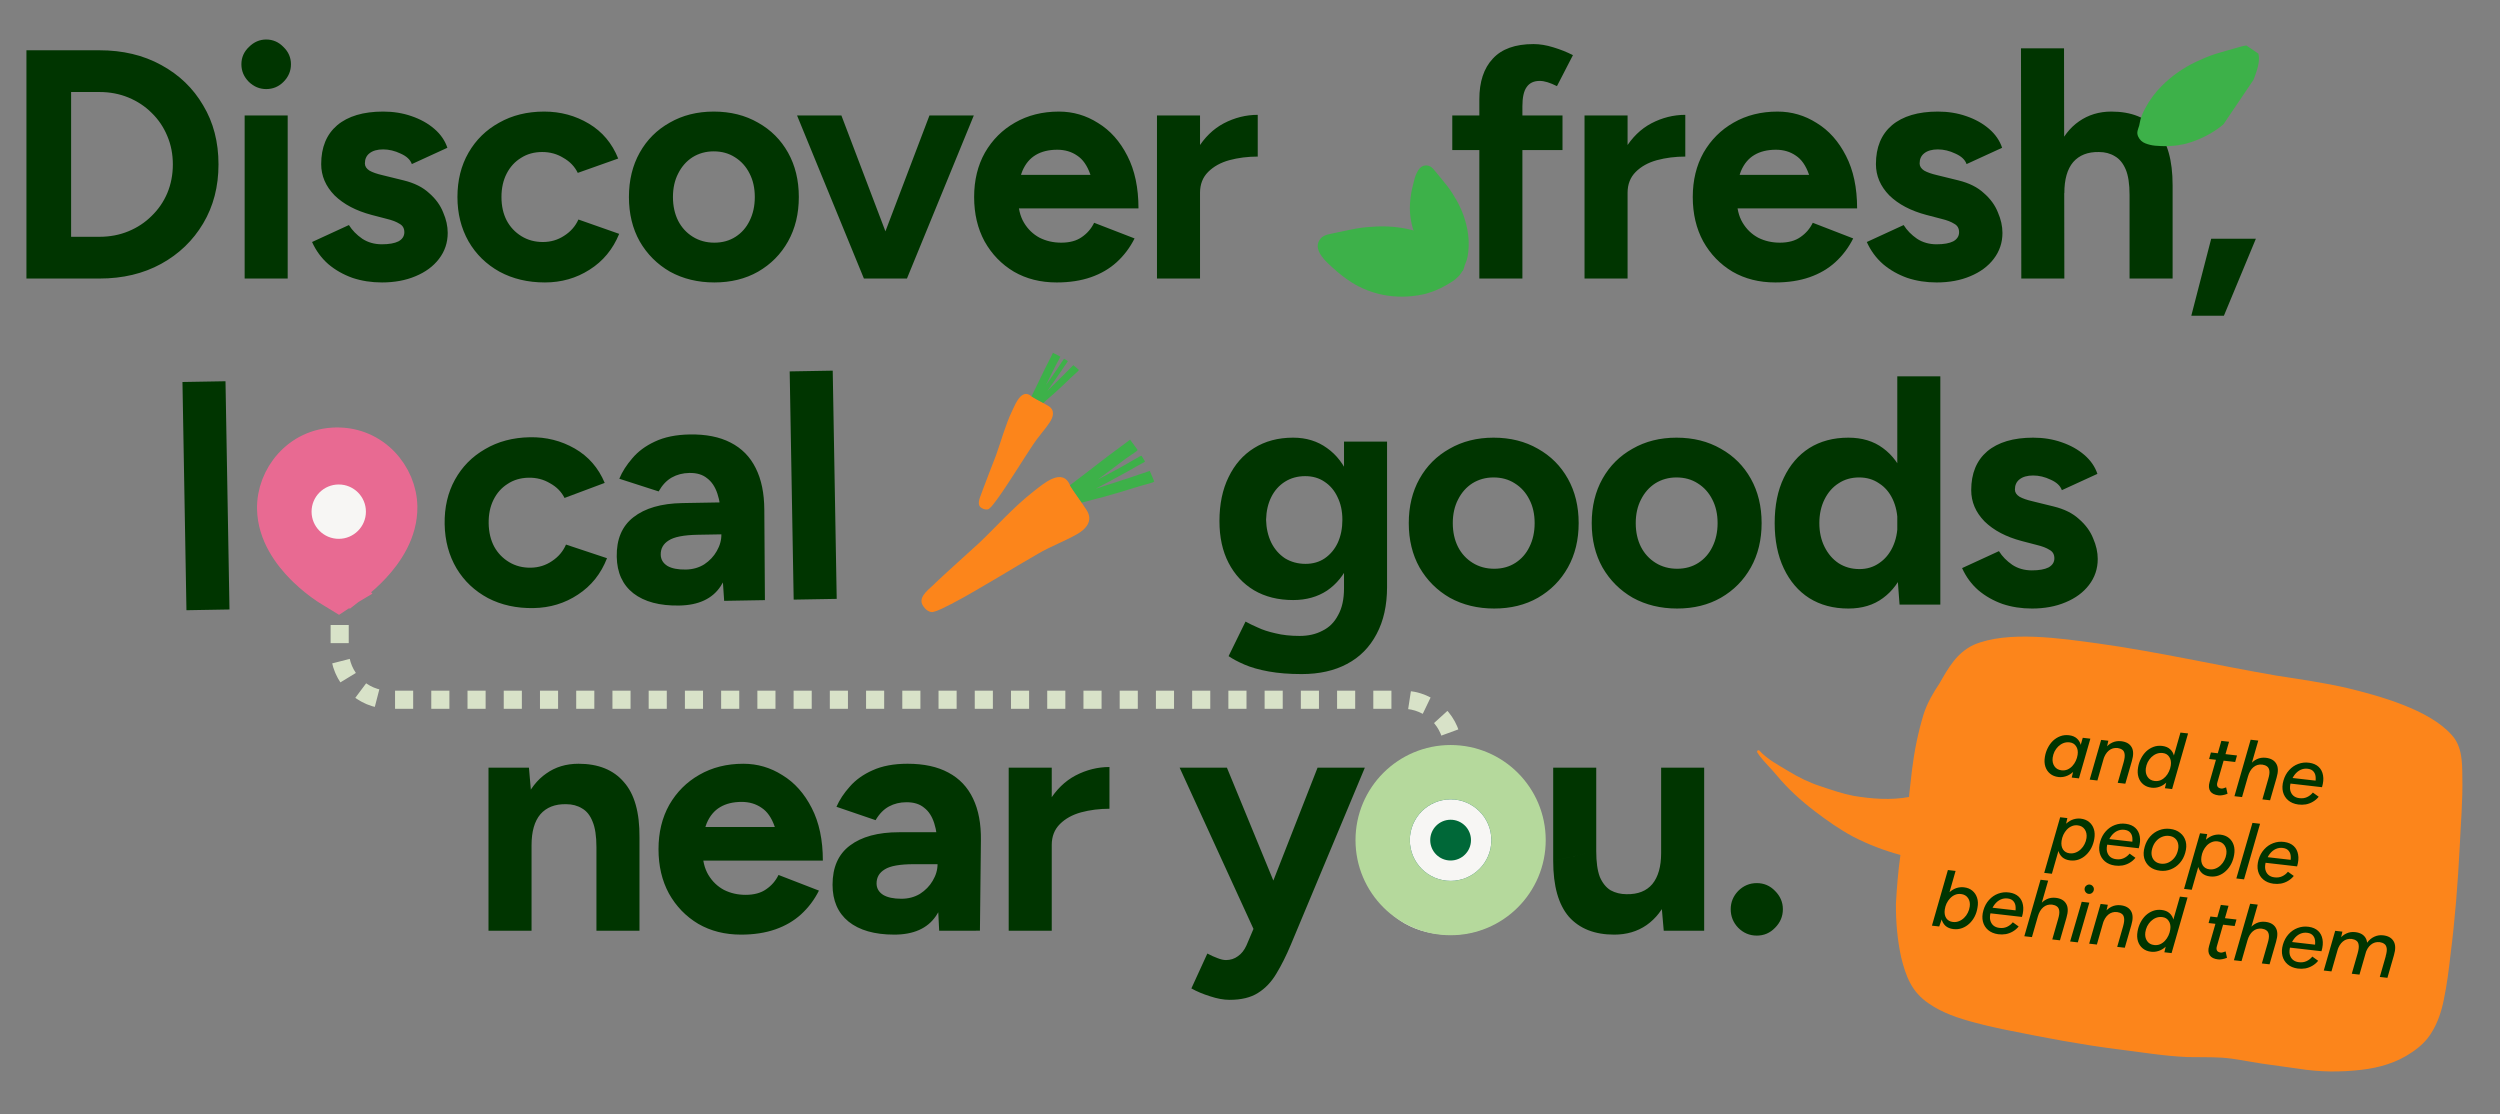 <svg fill="none" height="246" viewBox="0 0 552 246" width="552" xmlns="http://www.w3.org/2000/svg" xmlns:xlink="http://www.w3.org/1999/xlink"><rect x="0" y="0" width="552" height="246" fill="#808080" stroke="none"/><clipPath id="a"><path d="m0 0h169v94h-169z" transform="matrix(-.989 -.15 -.15 .989 550.095 152.209)"/></clipPath><clipPath id="b"><path d="m0 0h13.385v58.519h-13.385z" transform="matrix(.551 .835 -.835 .551 248.334 95)"/></clipPath><clipPath id="c"><path d="m0 0h8.613v37.657h-8.613z" transform="matrix(.866 .5 -.5 .866 231.211 77.045)"/></clipPath><clipPath id="d"><path d="m0 0h17.238v31.029h-17.238z" transform="matrix(.829 .56 -.56 .829 486.305 3.5)"/></clipPath><g clip-path="url(#a)"><path d="m388.08 165.719c-.118.087-.159.261-.084.392.138.24.302.474.463.698 1.176 1.555 2.611 2.89 3.85 4.394 2.48 2.994 5.366 5.612 8.458 7.961 2.68 2.042 5.442 3.997 8.421 5.581 3.307 1.718 6.818 3.049 10.426 4.035-.502 3.569-.798 7.17-.994 10.76-.024 3.976.306 7.985 1.168 11.876 1.033 4.176 2.307 7.586 6.016 10.108 3.04 2.132 6.629 3.315 10.194 4.255 2.632.708 5.291 1.306 7.972 1.828 7.714 1.554 15.449 3.032 23.263 4.028 5.203.635 10.495 1.543 15.726 1.768 2.547.058 5.093-.02 7.64.132 2.975.197 5.886.878 8.829 1.31 2.684.402 5.383.737 8.069 1.125 4.583.745 9.252.79 13.86.253 3.926-.447 7.869-1.574 11.143-3.845 1.702-1.118 3.237-2.515 4.309-4.258 1.442-2.264 2.282-4.839 2.799-7.459.676-3.238 1.085-6.527 1.459-9.811 1.009-7.871 1.616-15.782 2.029-23.703.224-5.222.711-10.439.586-15.669-.023-3.23-.044-6.744-2.394-9.249-4.93-5.526-15.837-8.567-22.947-10.289-5.182-1.2-10.454-1.945-15.705-2.762-13.176-2.264-26.219-5.27-39.468-7.111-8.045-1.086-19.855-2.908-27.387.322-3.772 1.802-5.557 5.046-7.539 8.506-1.445 2.159-2.767 4.422-3.54 6.918-1.198 3.952-2.021 8.025-2.524 12.128-.2 1.78-.42 3.557-.61 5.338-.021.236-.037.473-.056.699-4.016.747-8.189.423-12.2-.24-2.522-.483-4.953-1.335-7.385-2.148-2.506-.814-4.873-1.986-7.12-3.364-2.212-1.338-4.562-2.557-6.326-4.481-.109-.106-.276-.126-.399-.035z" fill="#fc851b"/><path d="m457.44 171.685.386-1.641 2.048-7.139 1.681.193-2.524 8.769zm-2.94-.119c-.727-.084-1.339-.329-1.836-.736s-.848-.931-1.053-1.57c-.203-.651-.235-1.374-.096-2.167.116-.699.329-1.351.64-1.956.312-.616.698-1.146 1.16-1.588.473-.441 1.006-.773 1.599-.995s1.229-.294 1.909-.216c.739.085 1.327.327 1.765.728.438.388.73.899.875 1.531.159.622.168 1.336.027 2.141-.135.867-.366 1.619-.692 2.258-.327.639-.725 1.161-1.194 1.567-.456.394-.953.675-1.491.843-.527.169-1.064.223-1.613.16zm.677-1.481c.477.055.918-.003 1.324-.174.407-.183.763-.438 1.066-.766.316-.338.571-.72.765-1.144.206-.436.342-.885.407-1.349.11-.748 0-1.371-.33-1.867-.316-.508-.796-.798-1.44-.872-.489-.056-.948 0-1.378.168-.418.17-.796.416-1.135.74-.327.325-.6.698-.817 1.12-.205.424-.341.873-.408 1.349-.096.737.031 1.368.382 1.891.351.524.872.825 1.564.904zm6.23 2.055 2.524-8.77 1.591.182-.366 1.625-2.05 7.157zm6.187.708 1.295-4.508 1.827-.298-1.441 4.999zm1.295-4.508c.223-.795.299-1.409.228-1.84-.058-.441-.228-.756-.508-.946-.267-.199-.608-.329-1.024-.389-.751-.086-1.407.105-1.968.572-.547.457-.958 1.146-1.233 2.069l-.709-.135c.276-.935.643-1.714 1.1-2.338.458-.624.987-1.077 1.587-1.359.613-.292 1.277-.397 1.993-.315 1.096.126 1.862.558 2.297 1.296.437.726.458 1.756.064 3.087zm9.123 5.702.387-1.641 3.046-10.648 1.681.192-3.522 12.279zm-2.939-.12c-.728-.083-1.34-.328-1.837-.735-.497-.408-.848-.931-1.052-1.57-.204-.652-.236-1.374-.097-2.167.116-.7.33-1.352.64-1.956.312-.617.699-1.146 1.16-1.589.473-.441 1.006-.772 1.599-.994s1.23-.294 1.909-.216c.739.085 1.328.327 1.765.727.439.389.731.899.876 1.532.158.622.167 1.336.027 2.141-.135.866-.366 1.619-.693 2.258-.326.639-.724 1.161-1.193 1.566-.456.395-.953.676-1.492.844-.526.169-1.064.222-1.612.159zm.676-1.48c.477.054.918-.004 1.324-.175.408-.182.763-.438 1.066-.765.317-.338.572-.72.765-1.145.207-.435.343-.884.408-1.348.11-.748 0-1.371-.33-1.868-.317-.507-.797-.798-1.441-.871-.488-.056-.948 0-1.378.168-.418.169-.796.416-1.135.74-.327.324-.599.698-.816 1.12-.206.423-.342.873-.408 1.348-.096.738.031 1.369.382 1.892.35.523.872.825 1.563.904zm14.131 3.177c-.895-.103-1.512-.409-1.852-.919-.339-.522-.389-1.198-.149-2.028l2.597-9.088 1.699.195-2.557 8.893c-.132.419-.128.752.013.998.153.247.426.393.82.438.131.015.277.001.439-.04.174-.041.387-.113.641-.217l.31 1.413c-.405.159-.767.262-1.087.31-.309.061-.6.076-.874.045zm-2.108-8.032.4-1.44 5.758.659-.4 1.44zm5.594 8.214 3.581-12.472 1.681.193-3.581 12.471zm6.17.706 1.294-4.508 1.846-.295-1.441 4.998zm1.294-4.508c.236-.794.318-1.407.246-1.837-.07-.443-.245-.759-.525-.948-.268-.2-.609-.33-1.025-.39-.751-.086-1.407.105-1.968.572-.547.457-.952 1.147-1.215 2.071l-.727-.137c.276-.935.643-1.714 1.101-2.338s.987-1.077 1.586-1.359c.614-.292 1.278-.397 1.993-.315 1.097.126 1.863.558 2.298 1.296.448.728.475 1.758.082 3.09zm6.595 5.63c-.891-.127-1.623-.434-2.195-.922-.572-.489-.955-1.106-1.147-1.853-.191-.758-.156-1.594.105-2.506.26-.9.673-1.662 1.24-2.286.567-.635 1.236-1.096 2.006-1.383.782-.296 1.601-.384 2.457-.262.868.124 1.558.426 2.071.908.512.481.834 1.104.964 1.868.142.765.066 1.638-.227 2.619l-1.663-.191c.201-.701.29-1.325.268-1.871-.009-.557-.157-1.009-.443-1.355-.273-.358-.701-.576-1.284-.655-.559-.076-1.093.002-1.603.233-.498.233-.931.588-1.299 1.065-.369.478-.657 1.048-.866 1.713-.184.655-.225 1.23-.125 1.725.113.496.339.896.678 1.201.352.306.796.49 1.332.551.619.083 1.183.009 1.692-.223.523-.242.954-.579 1.294-1.011l1.289.927c-.366.453-.795.821-1.286 1.102-.479.284-.996.478-1.552.584-.554.093-1.123.1-1.706.022zm-2.237-4.677.27-1.256 6.563.752-.252 1.257zm-53.824 19.778 3.522-12.279 1.592.183-.367 1.625-3.049 10.666zm8.053-11.977c.74.085 1.358.331 1.855.738s.847.93 1.052 1.57c.205.639.237 1.362.097 2.167-.116.699-.33 1.357-.642 1.974-.311.604-.703 1.127-1.176 1.568-.461.442-.988.775-1.581.997s-1.236.293-1.927.214c-.716-.082-1.299-.318-1.749-.708-.438-.4-.735-.918-.892-1.551-.145-.633-.148-1.346-.009-2.139.135-.867.366-1.619.693-2.258.326-.639.718-1.156 1.173-1.551.469-.405.967-.692 1.494-.861.538-.168 1.076-.221 1.612-.16zm-.658 1.483c-.477-.055-.919.009-1.327.192-.406.171-.767.426-1.083.764-.303.327-.558.709-.765 1.144-.194.425-.323.869-.388 1.333-.11.748-.006 1.376.31 1.883.33.497.817.782 1.461.856.488.056.942-.001 1.36-.17.43-.169.808-.415 1.135-.74.339-.324.611-.697.816-1.12.218-.422.36-.871.426-1.347.096-.738-.031-1.368-.382-1.891-.351-.524-.872-.825-1.563-.904zm8.202 8.875c-.891-.126-1.623-.434-2.195-.922s-.955-1.106-1.147-1.852c-.191-.759-.156-1.595.105-2.507.26-.9.673-1.662 1.239-2.286.568-.635 1.237-1.096 2.006-1.382.783-.297 1.602-.384 2.458-.262.868.123 1.558.426 2.07.907.513.482.834 1.104.965 1.868.142.765.066 1.638-.227 2.619l-1.663-.19c.201-.702.29-1.326.268-1.872-.009-.556-.157-1.008-.443-1.355-.273-.357-.701-.576-1.284-.654-.559-.077-1.093.001-1.603.233-.498.233-.931.588-1.299 1.065-.369.477-.658 1.048-.866 1.712-.184.656-.225 1.231-.125 1.725.112.496.338.897.678 1.201.352.306.796.49 1.332.551.619.083 1.183.009 1.692-.222.523-.242.954-.58 1.294-1.012l1.289.927c-.366.453-.795.821-1.286 1.103-.479.283-.997.477-1.552.583-.554.093-1.123.101-1.706.022zm-2.237-4.677.27-1.255 6.563.751-.252 1.258zm12.213 5.82c-.906-.104-1.664-.396-2.274-.877-.596-.491-1.001-1.117-1.216-1.878-.203-.76-.167-1.608.109-2.542.245-.878.645-1.63 1.2-2.255.554-.625 1.211-1.087 1.97-1.386.759-.3 1.562-.401 2.408-.304.906.104 1.657.401 2.253.892.61.48 1.016 1.101 1.219 1.861s.167 1.607-.109 2.542c-.246.878-.646 1.629-1.2 2.254-.555.625-1.211 1.087-1.97 1.387-.747.301-1.544.403-2.39.306zm.213-1.552c.549.063 1.07-.01 1.565-.219.496-.221.932-.546 1.307-.974.377-.44.648-.965.814-1.574.178-.607.21-1.153.097-1.637-.102-.483-.329-.877-.68-1.183-.34-.305-.784-.489-1.333-.551-.548-.063-1.076.015-1.584.235-.495.209-.931.533-1.307.973-.364.43-.634.948-.812 1.556s-.211 1.154-.097 1.638.347.879.698 1.185c.352.306.796.489 1.332.551zm5.09 5.565 3.523-12.279 1.591.183-.367 1.625-3.048 10.666zm8.054-11.977c.739.085 1.357.331 1.854.738s.848.93 1.052 1.57c.205.639.237 1.362.097 2.167-.116.699-.33 1.357-.642 1.974-.311.604-.703 1.127-1.176 1.568-.461.443-.988.775-1.581.997s-1.236.293-1.927.214c-.715-.082-1.298-.318-1.749-.708-.437-.4-.735-.917-.892-1.551-.145-.633-.148-1.346-.009-2.139.135-.867.366-1.619.693-2.258s.718-1.156 1.174-1.551c.469-.405.966-.692 1.493-.861.539-.168 1.076-.221 1.613-.16zm-.659 1.483c-.477-.055-.919.009-1.326.192-.406.171-.768.426-1.084.764-.303.327-.558.709-.765 1.144-.193.425-.323.869-.388 1.333-.109.748-.006 1.376.31 1.883.33.497.817.782 1.461.856.489.056.942-.001 1.36-.17.43-.169.808-.415 1.135-.74.339-.324.611-.697.817-1.12.217-.422.359-.871.425-1.347.097-.737-.031-1.368-.381-1.891-.351-.524-.873-.825-1.564-.904zm4.15 8.193 3.558-12.274 1.681.192-3.54 12.277zm8.139 1.15c-.891-.126-1.623-.433-2.195-.922-.573-.488-.955-1.106-1.148-1.852-.191-.759-.156-1.594.106-2.507.26-.9.673-1.662 1.239-2.285.568-.636 1.237-1.097 2.006-1.383.783-.297 1.602-.384 2.458-.262.867.123 1.557.426 2.07.907.513.482.834 1.105.964 1.868.142.765.067 1.639-.227 2.62l-1.663-.191c.201-.702.291-1.326.269-1.872-.009-.556-.157-1.008-.443-1.355-.274-.357-.702-.575-1.284-.654-.559-.076-1.094.001-1.603.233-.498.233-.931.588-1.3 1.065-.368.477-.657 1.048-.866 1.712-.183.656-.225 1.231-.124 1.725.112.496.338.897.678 1.201.351.306.795.49 1.332.552.618.083 1.182.008 1.692-.223.523-.242.954-.579 1.293-1.012l1.289.927c-.365.453-.794.821-1.285 1.103-.479.283-.997.478-1.552.583-.555.094-1.123.101-1.706.022zm-2.237-4.677.27-1.255 6.563.752-.252 1.257zm-73.112 13.946 3.522-12.279 1.699.195-3.046 10.648-.566 1.62zm7.073-8.466c.739.084 1.351.33 1.836.736.497.407.848.93 1.052 1.57.217.64.249 1.363.097 2.167-.104.7-.312 1.359-.624 1.975-.311.605-.703 1.128-1.176 1.569s-1.006.772-1.599.994-1.23.294-1.909.216c-.727-.083-1.31-.319-1.749-.707-.437-.401-.735-.918-.892-1.552s-.166-1.348-.027-2.141c.135-.866.366-1.619.693-2.258s.718-1.155 1.174-1.55c.469-.405.966-.693 1.493-.862.539-.168 1.082-.22 1.631-.157zm-.659 1.482c-.489-.056-.937.008-1.344.191-.394.172-.75.427-1.066.765-.315.327-.576.707-.783 1.143-.193.424-.323.869-.388 1.332-.109.749-.006 1.376.31 1.884.33.496.823.782 1.479.858.477.054.924-.003 1.342-.173.43-.168.808-.415 1.135-.739.339-.324.611-.697.817-1.121.217-.422.359-.871.425-1.346.109-.737-.013-1.366-.364-1.89-.35-.523-.872-.824-1.563-.904zm8.187 8.874c-.892-.126-1.624-.434-2.196-.922s-.955-1.106-1.147-1.853c-.191-.758-.156-1.594.105-2.506.26-.9.673-1.662 1.24-2.286.568-.635 1.236-1.096 2.006-1.382.782-.297 1.602-.385 2.457-.262.868.123 1.558.426 2.071.907.512.482.834 1.104.964 1.868.142.765.066 1.638-.227 2.619l-1.663-.19c.201-.702.29-1.326.268-1.872-.009-.557-.156-1.008-.443-1.355-.273-.358-.701-.576-1.284-.655-.559-.076-1.093.002-1.603.234-.497.232-.93.587-1.299 1.065-.369.477-.657 1.048-.866 1.712-.184.655-.225 1.23-.125 1.725.113.496.339.896.678 1.201.352.306.796.49 1.332.551.619.083 1.183.009 1.693-.223.522-.242.954-.579 1.293-1.011l1.289.927c-.366.453-.794.821-1.286 1.103-.479.283-.996.477-1.552.583-.554.093-1.123.101-1.705.022zm-2.238-4.677.27-1.256 6.564.752-.253 1.258zm8.035 5.123 3.581-12.471 1.681.193-3.581 12.471zm6.17.707 1.294-4.508 1.845-.296-1.441 4.999zm1.294-4.508c.235-.794.317-1.407.246-1.838-.07-.443-.245-.759-.526-.948-.267-.199-.608-.329-1.024-.389-.751-.086-1.407.105-1.968.572-.547.457-.952 1.147-1.215 2.071l-.727-.137c.276-.935.643-1.714 1.101-2.338.457-.624.986-1.077 1.586-1.359.613-.292 1.277-.397 1.993-.315 1.097.126 1.862.558 2.297 1.296.449.728.476 1.758.082 3.089zm2.65 4.96 2.559-8.766 1.681.193-2.542 8.768zm4.099-10.51c-.274-.031-.501-.16-.68-.386-.178-.237-.252-.493-.221-.768.033-.286.162-.513.386-.68.226-.18.476-.254.75-.222.286.033.513.161.681.386.181.214.255.464.222.75-.031.274-.16.507-.388.698-.214.181-.464.255-.75.222zm.107 10.992 2.524-8.77 1.591.183-.366 1.624-2.05 7.158zm6.187.709 1.295-4.508 1.827-.298-1.441 4.998zm1.295-4.508c.223-.796.299-1.409.228-1.84-.058-.442-.228-.757-.508-.946-.267-.2-.608-.33-1.024-.389-.751-.086-1.407.104-1.968.571-.547.457-.958 1.147-1.233 2.07l-.709-.136c.276-.935.643-1.714 1.1-2.338.458-.624.987-1.077 1.587-1.358.613-.292 1.277-.397 1.993-.315 1.096.125 1.862.557 2.297 1.295.437.727.458 1.756.064 3.088zm9.123 5.701.387-1.64 3.046-10.649 1.682.193-3.523 12.278zm-2.939-.119c-.728-.083-1.34-.329-1.837-.736s-.848-.93-1.052-1.57c-.204-.651-.236-1.374-.097-2.167.116-.699.33-1.351.64-1.956.312-.616.699-1.146 1.16-1.588.473-.441 1.006-.773 1.599-.995s1.23-.294 1.909-.216c.739.085 1.328.327 1.765.728.439.388.731.899.876 1.531.158.622.167 1.336.027 2.141-.135.867-.366 1.619-.693 2.258-.326.639-.724 1.161-1.193 1.567-.456.394-.953.676-1.492.843-.526.169-1.064.223-1.612.16zm.676-1.481c.477.055.918-.003 1.325-.174.407-.183.762-.438 1.065-.766.317-.338.572-.72.765-1.144.207-.436.343-.885.408-1.349.11-.748 0-1.371-.33-1.867-.317-.508-.797-.798-1.441-.872-.488-.056-.948 0-1.378.168-.418.17-.796.416-1.135.74-.327.325-.599.698-.816 1.12-.206.424-.342.873-.408 1.349-.096.737.031 1.368.382 1.891.35.524.872.825 1.563.904zm14.131 3.177c-.895-.102-1.512-.409-1.852-.919-.339-.522-.389-1.198-.149-2.028l2.597-9.087 1.699.194-2.557 8.893c-.132.42-.128.752.013.998.153.247.426.393.82.438.131.015.277.002.439-.04.174-.041.387-.113.641-.217l.31 1.413c-.405.159-.767.262-1.087.31-.309.062-.6.076-.874.045zm-2.108-8.032.4-1.44 5.758.66-.4 1.44zm5.594 8.214 3.581-12.471 1.681.192-3.581 12.472zm6.17.707 1.294-4.508 1.846-.296-1.441 4.998zm1.294-4.508c.236-.795.318-1.407.246-1.838-.07-.443-.245-.759-.525-.948-.268-.2-.609-.329-1.025-.389-.751-.086-1.407.104-1.968.572-.547.456-.952 1.147-1.215 2.071l-.727-.138c.276-.935.643-1.714 1.101-2.338s.987-1.077 1.586-1.358c.614-.292 1.278-.397 1.993-.315 1.097.125 1.863.557 2.298 1.296.448.727.475 1.757.082 3.089zm6.595 5.629c-.891-.126-1.623-.434-2.195-.922s-.955-1.106-1.147-1.852c-.191-.759-.156-1.595.105-2.507.26-.9.673-1.662 1.24-2.286.567-.635 1.236-1.096 2.006-1.382.782-.297 1.601-.384 2.457-.262.868.123 1.558.426 2.071.907.512.482.834 1.104.964 1.868.142.765.066 1.638-.227 2.619l-1.663-.19c.201-.702.29-1.326.268-1.872-.009-.556-.157-1.008-.443-1.355-.273-.357-.701-.576-1.284-.654-.559-.076-1.093.001-1.603.233-.498.233-.931.588-1.299 1.065-.369.477-.657 1.048-.866 1.712-.184.656-.225 1.231-.125 1.725.113.496.339.897.678 1.201.352.306.796.49 1.332.552.619.082 1.183.008 1.692-.223.523-.242.954-.58 1.294-1.012l1.289.927c-.366.453-.795.821-1.286 1.103-.479.283-.996.478-1.552.583-.554.094-1.123.101-1.706.022zm-2.237-4.677.27-1.255 6.563.751-.252 1.258zm8.017 5.122 2.524-8.77 1.591.182-.366 1.625-2.05 7.157zm6.187.708 1.295-4.508 1.847-.313-1.443 5.016zm6.188.709 1.294-4.508 1.828-.298-1.441 4.999zm-4.893-5.217c.223-.795.299-1.409.228-1.839-.058-.442-.228-.757-.508-.946-.267-.2-.609-.33-1.024-.39-.752-.086-1.407.105-1.968.572-.547.457-.958 1.147-1.233 2.069l-.709-.135c.276-.935.643-1.714 1.1-2.338.458-.624.987-1.077 1.587-1.358.613-.293 1.277-.398 1.993-.316 1.096.126 1.862.558 2.297 1.296.437.727.458 1.756.064 3.088zm6.169.707c.236-.794.318-1.407.246-1.838-.07-.443-.245-.759-.525-.948-.267-.199-.603-.328-1.007-.387-.751-.086-1.407.105-1.968.572-.559.455-.97 1.145-1.232 2.069l-.727-.137c.275-.935.642-1.714 1.1-2.338s.993-1.076 1.604-1.357c.614-.292 1.272-.398 1.975-.317 1.097.126 1.863.558 2.298 1.296.448.728.475 1.758.082 3.089z" fill="#003500"/></g><path d="m107.862 205.5v-36h8.928l.576 6.624v29.376zm23.832 0v-18.432l9.504-2.16v20.592zm0-18.432c0-2.448-.288-4.344-.864-5.688-.528-1.344-1.296-2.304-2.304-2.88-1.008-.624-2.184-.936-3.528-.936-2.448-.048-4.344.696-5.688 2.232-1.296 1.536-1.944 3.816-1.944 6.84h-3.168c0-3.84.552-7.08 1.656-9.72 1.152-2.688 2.736-4.728 4.752-6.12 2.016-1.44 4.392-2.16 7.128-2.16 4.368 0 7.704 1.344 10.008 4.032 2.352 2.64 3.504 6.72 3.456 12.24zm31.921 19.296c-3.552 0-6.696-.792-9.432-2.376-2.736-1.632-4.896-3.864-6.48-6.696-1.536-2.832-2.304-6.096-2.304-9.792s.792-6.96 2.376-9.792c1.632-2.832 3.84-5.04 6.624-6.624 2.832-1.632 6.072-2.448 9.72-2.448 3.12 0 6 .84 8.64 2.52 2.688 1.632 4.848 4.056 6.48 7.272 1.632 3.168 2.448 7.032 2.448 11.592h-9.648c.048-3.168-.288-5.688-1.008-7.56-.672-1.92-1.632-3.288-2.88-4.104-1.248-.864-2.712-1.296-4.392-1.296-1.872 0-3.456.384-4.752 1.152s-2.28 1.944-2.952 3.528c-.624 1.536-.936 3.552-.936 6.048 0 2.16.432 3.96 1.296 5.4s2.016 2.544 3.456 3.312c1.44.72 3.024 1.08 4.752 1.08 1.872 0 3.384-.408 4.536-1.224 1.2-.816 2.112-1.872 2.736-3.168l8.928 3.456c-1.008 2.016-2.328 3.768-3.96 5.256-1.584 1.44-3.48 2.544-5.688 3.312s-4.728 1.152-7.56 1.152zm-12.024-16.344.072-7.416h25.344v7.416zm55.78 15.48-.36-7.272v-10.944c0-2.16-.24-3.984-.72-5.472-.48-1.536-1.224-2.688-2.232-3.456-.96-.816-2.256-1.224-3.888-1.224-1.44 0-2.736.312-3.888.936s-2.136 1.632-2.952 3.024l-8.64-2.952c.672-1.536 1.656-3.024 2.952-4.464 1.296-1.488 2.976-2.688 5.04-3.6 2.112-.96 4.68-1.44 7.704-1.44 3.6 0 6.6.648 9 1.944 2.448 1.296 4.272 3.216 5.472 5.76 1.2 2.496 1.776 5.568 1.728 9.216l-.216 19.944zm-9.936.864c-4.32 0-7.68-.96-10.08-2.88-2.352-1.92-3.528-4.632-3.528-8.136 0-3.84 1.272-6.72 3.816-8.64 2.592-1.968 6.216-2.952 10.872-2.952h9.144v7.056h-5.832c-3.12 0-5.28.384-6.48 1.152-1.2.72-1.8 1.752-1.8 3.096 0 1.056.48 1.896 1.44 2.52.96.576 2.304.864 4.032.864 1.536 0 2.904-.36 4.104-1.08 1.2-.768 2.136-1.728 2.808-2.88.72-1.2 1.08-2.424 1.08-3.672h2.52c0 4.896-.96 8.712-2.88 11.448-1.872 2.736-4.944 4.104-9.216 4.104zm31.982-19.8c0-3.888.744-7.104 2.232-9.648 1.536-2.544 3.48-4.44 5.832-5.688 2.4-1.248 4.896-1.872 7.488-1.872v9.216c-2.208 0-4.296.264-6.264.792-1.92.528-3.48 1.392-4.68 2.592s-1.8 2.736-1.8 4.608zm-6.696 18.936v-36h9.504v36zm48.758 15.264c-1.296 0-2.736-.264-4.32-.792-1.536-.48-2.904-1.056-4.104-1.728l3.528-7.704c.816.432 1.56.768 2.232 1.008.72.288 1.344.432 1.872.432 1.008 0 1.896-.288 2.664-.864.768-.528 1.392-1.32 1.872-2.376l4.248-10.008 11.448-29.232h10.44l-16.344 39.096c-1.008 2.4-2.064 4.512-3.168 6.336-1.104 1.872-2.472 3.312-4.104 4.32-1.584 1.008-3.672 1.512-6.264 1.512zm5.472-15.264-16.488-36h10.44l12.024 29.232 3.096 6.768zm90.403 0-.576-6.624v-29.376h9.504v36zm-24.408-15.408v-20.592h9.504v18.432zm9.504-2.16c0 2.4.264 4.296.792 5.688.576 1.344 1.368 2.328 2.376 2.952 1.056.576 2.232.864 3.528.864 2.496.048 4.392-.696 5.688-2.232 1.296-1.584 1.944-3.864 1.944-6.84h3.24c0 3.84-.576 7.104-1.728 9.792-1.104 2.64-2.688 4.68-4.752 6.12-2.016 1.392-4.392 2.088-7.128 2.088-4.32 0-7.656-1.32-10.008-3.96-2.304-2.688-3.456-6.792-3.456-12.312zm35.45 18.648c-1.584 0-2.952-.576-4.104-1.728-1.104-1.152-1.656-2.52-1.656-4.104 0-1.536.552-2.88 1.656-4.032 1.152-1.152 2.52-1.728 4.104-1.728s2.928.576 4.032 1.728c1.152 1.152 1.728 2.496 1.728 4.032 0 1.584-.576 2.952-1.728 4.104-1.104 1.152-2.448 1.728-4.032 1.728z" fill="#003500"/><path d="m320.118 206.364c-3.648 0-6.912-.792-9.792-2.376-2.832-1.632-5.064-3.864-6.696-6.696-1.584-2.832-2.376-6.096-2.376-9.792s.792-6.96 2.376-9.792 3.792-5.04 6.624-6.624c2.832-1.632 6.072-2.448 9.72-2.448 3.696 0 6.96.816 9.792 2.448 2.832 1.584 5.04 3.792 6.624 6.624s2.376 6.096 2.376 9.792-.792 6.96-2.376 9.792-3.792 5.064-6.624 6.696c-2.784 1.584-6 2.376-9.648 2.376zm0-8.784c1.776 0 3.336-.432 4.68-1.296s2.376-2.04 3.096-3.528c.768-1.536 1.152-3.288 1.152-5.256s-.384-3.696-1.152-5.184c-.768-1.536-1.848-2.736-3.24-3.6-1.344-.864-2.904-1.296-4.68-1.296-1.728 0-3.288.432-4.68 1.296-1.344.864-2.4 2.064-3.168 3.6-.768 1.488-1.152 3.216-1.152 5.184s.384 3.72 1.152 5.256c.768 1.488 1.848 2.664 3.24 3.528s2.976 1.296 4.752 1.296z" fill="#f7f6f4"/><path d="m75 130v13.5c0 6.075 4.925 11 11 11h223.794c6.076 0 11 4.925 11 11v4.5" stroke="#d8e2c8" stroke-dasharray="4 4" stroke-width="4"/><path d="m320.295 170.5c8.284 0 14.999 6.716 14.999 15s-6.715 15-14.999 15-15-6.716-15-15 6.716-15 15-15z" fill="#006838" stroke="#b5d99c" stroke-width="12"/><path d="m320.294 178.75c3.728 0 6.749 3.022 6.749 6.75s-3.021 6.75-6.749 6.75c-3.727 0-6.75-3.022-6.75-6.75s3.023-6.75 6.75-6.75z" fill="#006838" stroke="#f7f6f4" stroke-width="4.5"/><path d="m41.167 134.737-.88-50.392 9.502-.166.88 50.392zm76.636-.473c-3.744.065-7.093-.669-10.048-2.201-2.956-1.581-5.275-3.773-6.956-6.576-1.682-2.851-2.555-6.1-2.619-9.748-.065-3.695.694-6.973 2.276-9.833 1.583-2.86 3.8-5.107 6.652-6.741 2.851-1.682 6.148-2.556 9.891-2.621 3.6-.063 6.903.768 9.909 2.491 3.007 1.724 5.211 4.253 6.614 7.59l-8.872 3.324c-.696-1.381-1.771-2.466-3.225-3.257-1.407-.839-2.974-1.244-4.702-1.214-1.776.031-3.328.49-4.656 1.378-1.33.839-2.366 2.009-3.108 3.51-.742 1.502-1.095 3.236-1.061 5.204.034 1.967.448 3.689 1.242 5.163.793 1.426 1.893 2.559 3.3 3.399 1.407.839 2.998 1.244 4.774 1.213 1.728-.03 3.28-.514 4.655-1.45 1.424-.937 2.459-2.155 3.105-3.655l9.054 3.011c-1.332 3.432-3.47 6.109-6.413 8.033-2.895 1.923-6.166 2.916-9.813 2.98zm42.091-1.599-.487-7.265-.191-10.942c-.038-2.16-.309-3.979-.815-5.459-.507-1.527-1.271-2.666-2.292-3.416-.974-.799-2.277-1.185-3.909-1.156-1.44.025-2.73.36-3.871 1.004s-2.107 1.669-2.899 3.075l-8.69-2.801c.645-1.548 1.603-3.053 2.874-4.515 1.269-1.51 2.928-2.739 4.976-3.687 2.095-.997 4.654-1.522 7.678-1.574 3.599-.063 6.61.533 9.032 1.787 2.47 1.253 4.328 3.141 5.572 5.664 1.243 2.474 1.873 5.536 1.888 9.184l.133 19.945zm-9.919 1.037c-4.32.076-7.696-.826-10.129-2.703-2.385-1.879-3.608-4.57-3.67-8.074-.067-3.839 1.155-6.741 3.665-8.705 2.557-2.013 6.164-3.06 10.819-3.141l9.142-.16.124 7.055-5.832.102c-3.119.054-5.272.476-6.458 1.265-1.188.741-1.77 1.783-1.746 3.127.018 1.056.513 1.887 1.484 2.494.97.559 2.318.824 4.046.794 1.536-.027 2.897-.411 4.085-1.152 1.186-.789 2.105-1.765 2.757-2.928.699-1.213 1.037-2.443 1.016-3.691l2.519-.044c.086 4.896-.808 8.728-2.679 11.497-1.824 2.768-4.872 4.19-9.143 4.264zm25.267-1.305-.879-50.392 9.502-.166.88 50.392z" fill="#003500"/><g clip-path="url(#b)"><path d="m203.642 133.493c-.9-1.95 1.832-3.59 2.97-4.854 3.155-2.976 6.412-5.836 9.603-8.769 3.969-3.777 7.593-7.93 11.931-11.305 2.188-1.718 6.491-5.533 8.153-1.317.082.133.167.265.251.397l.011.017c.147.226.296.453.447.677.1.148.202.298.304.445l-.002.001c.023.036.048.069.072.104.015.024.033.047.049.071.065.095.13.19.197.283.043.065.086.126.131.189.066.097.133.19.199.287.005.007.01.015.017.021.067.098.134.195.203.292.19.272.378.542.566.814.399.581.793 1.166 1.164 1.765 1.548 2.359-.092 4.224-2.183 5.386-2.747 1.553-5.769 2.649-8.49 4.25-2.929 1.67-5.815 3.418-8.714 5.142-3.483 2.03-6.924 4.141-10.502 5.987-1.366.628-2.678 1.488-4.169 1.776-.846-.011-1.558-.645-2.018-1.338-.07-.106-.133-.213-.19-.321z" fill="#fc851b"/><path d="m254.495 106.518c-.393.151-.803.252-1.208.363-.503.136-1.006.269-1.506.422-.572.171-1.146.345-1.718.522-.5.155-1.002.317-1.505.471-.496.15-.992.297-1.489.447-1.066.325-2.141.634-3.219.924-.09.025-.181.048-.271.073-.005 0-.01 0-.013.003-.621.166-1.245.32-1.864.485-.023.005-.047.013-.072.019-.928.246-1.857.502-2.788.736-.033-.045-.064-.093-.097-.138-.188-.273-.376-.543-.566-.815-.069-.097-.135-.193-.203-.292-.007-.006-.012-.013-.016-.02-.066-.095-.134-.19-.2-.287-.045-.063-.088-.125-.131-.189-.067-.094-.132-.189-.197-.283-.015-.024-.033-.047-.049-.071-.023-.035-.048-.069-.071-.104l.002-.001c-.06-.085-.118-.172-.176-.258-.002 0-.004.001-.005.001-.06-.088-.117-.174-.174-.261l-.029-.043c-.009-.014-.018-.028-.027-.042-.001 0-.001.001-.002.001l-.118-.179c-.07-.106-.138-.212-.207-.318l-.014-.021s-.001.001-.001.001l-.011-.016s.001-.001.001-.002c0 0-.001.001-.001.001-.065-.103-.13-.205-.194-.306 0 0 .001 0 .001-.001-.019-.031-.039-.061-.059-.092-.014-.038-.031-.075-.045-.113.102-.075.207-.147.308-.224-.002.001-.004.003-.005.004.002-.001.005-.003.007-.004-.004.003-.008.006-.012.01.004-.003.008-.005.011-.008 0 0 0 0-.001.001.244-.189.488-.378.731-.567h.001c.204-.157.408-.315.611-.472.512-.396 1.035-.775 1.547-1.171.814-.635 1.635-1.256 2.452-1.89.036-.03.072-.056.107-.084.903-.702 1.815-1.388 2.719-2.085.428-.33.866-.645 1.301-.969.389-.289.778-.582 1.171-.865.54-.385 1.075-.781 1.6-1.185.199-.155.391-.319.595-.466.039-.034.08-.063.123-.081.509.675 1.019 1.352 1.506 2.045.055.08.11.16.167.242-.058.097-.148.174-.23.245-.358.297-.756.535-1.142.792-.927.617-1.819 1.284-2.704 1.96-1.541 1.179-3.103 2.333-4.659 3.494.41-.217.822-.431 1.233-.646.822-.431 1.636-.878 2.453-1.322.789-.43 1.585-.847 2.362-1.298.291-.168.575-.34.866-.508.468-.274.939-.539 1.406-.81.26-.151.527-.293.787-.44.018-.009.036-.021.054-.03.007-.005.017-.011.025-.014-.002 0-.003 0-.004 0 .01-.004.017-.009.026-.015.031-.017.062-.038.092-.053.093-.055.183-.091.287-.091.236.366.463.735.682 1.111.03.054.061.109.09.164-.056.068-.136.124-.21.167-.177.101-.357.198-.534.294-.425.227-.85.444-1.268.685-.483.284-.96.572-1.447.84-.486.266-.971.53-1.456.794-1.04.57-2.08 1.14-3.123 1.706-.942.513-1.89 1.014-2.835 1.523.783-.257 1.567-.517 2.352-.771.534-.169 1.069-.337 1.604-.51.546-.175 1.088-.36 1.634-.54.511-.168 1.027-.321 1.538-.488.487-.158.966-.33 1.448-.495.401-.137.805-.272 1.205-.411.251-.089.506-.164.76-.249.36-.119.721-.238 1.081-.364.042-.02.083-.034.124-.048.047-.033.103-.057.161-.069.037.08.073.159.11.24.177.384.351.772.511 1.164.128.313.264.628.378.95-.101.091-.231.147-.354.196z" fill="#3db149"/></g><g clip-path="url(#c)"><path d="m216.584 112.069c-1.08-.863.02-2.594.31-3.649.959-2.622 2.009-5.205 3-7.812 1.196-3.317 2.085-6.75 3.609-9.942.764-1.619 2.141-5.054 4.312-3.107.086.053.173.105.259.156l.011.006c.15.088.301.175.452.261.101.056.203.113.304.169l-.001.001c.023.014.047.026.071.039.016.009.033.017.049.026.065.036.129.071.195.106.043.025.085.048.129.071.066.036.131.071.198.107.004.003.009.006.015.007.067.037.133.073.201.11.188.102.374.203.561.306.397.219.791.442 1.178.68 1.57.911 1.164 2.457.295 3.728-1.133 1.685-2.557 3.186-3.661 4.891-1.204 1.805-2.362 3.642-3.533 5.469-1.42 2.172-2.791 4.377-4.318 6.47-.606.755-1.113 1.628-1.888 2.223-.49.237-1.082.078-1.546-.188-.071-.042-.138-.085-.202-.13z" fill="#fc851b"/><path d="m238.075 81.897c-.183.2-.39.376-.591.557-.25.223-.501.444-.745.676-.28.263-.56.529-.838.795-.243.234-.485.471-.73.705-.243.229-.486.457-.728.686-.52.494-1.05.982-1.587 1.46-.044.04-.09.079-.134.119-.003.002-.006.003-.007.006-.31.274-.624.543-.933.816-.012.01-.023.021-.036.032-.463.409-.924.824-1.393 1.227-.031-.017-.063-.035-.095-.051-.186-.103-.373-.204-.56-.306-.068-.036-.134-.072-.201-.11-.006-.002-.011-.004-.015-.007-.065-.036-.132-.071-.198-.107-.044-.024-.086-.046-.13-.071-.065-.034-.13-.07-.194-.106-.016-.009-.033-.017-.049-.026-.024-.013-.048-.026-.071-.039l.001-.001c-.059-.032-.118-.065-.176-.098-.001.001-.002.001-.002.002-.06-.033-.118-.066-.176-.1l-.029-.017c-.009-.005-.018-.011-.027-.016-.001 0-.001.001-.001.001l-.12-.069c-.07-.041-.14-.082-.21-.123l-.014-.008s-.001.001-.001.001l-.011-.006s0-.001 0-.001v.001c-.067-.04-.134-.081-.2-.12 0 0 .001-.001.001-.001-.02-.012-.041-.024-.061-.036-.019-.018-.039-.034-.058-.052.037-.072.076-.144.112-.218-.001.001-.001.003-.001.004 0-.002.002-.003.002-.005-.001.003-.002.006-.003.009.001-.003.002-.005.004-.008 0 0-.001.001-.001.001.086-.179.172-.358.258-.537 0 0 0 0 0-0.0.072-.149.144-.298.216-.448.18-.375.372-.744.552-1.119.286-.6.58-1.194.867-1.794.012-.027.026-.052.037-.079.318-.664.645-1.322.965-1.983.151-.313.312-.621.469-.932.141-.278.28-.559.424-.835.2-.377.394-.759.58-1.143.07-.147.133-.296.208-.44.013-.03.028-.059.048-.082.487.242.976.485 1.455.743.055.03.11.06.166.091-.006.072-.035.142-.062.207-.12.274-.281.526-.429.785-.356.622-.677 1.262-.991 1.907-.547 1.122-1.114 2.236-1.674 3.353.173-.243.349-.485.523-.727.349-.485.688-.977 1.031-1.467.33-.474.668-.944.985-1.427.119-.181.233-.361.352-.542.19-.292.384-.581.575-.871.107-.162.219-.32.326-.48.008-.01.015-.023.023-.033.003-.005.006-.011.01-.015-.001 0-.002.001-.002.001.004-.005.007-.01.011-.016.013-.019.025-.04.038-.057.037-.059.078-.105.138-.135.241.143.479.289.713.443.033.022.066.045.098.068-.012.055-.042.11-.072.157-.073.109-.148.217-.223.323-.179.253-.361.5-.532.76-.196.302-.387.605-.59.9-.204.293-.407.585-.61.876-.434.627-.868 1.255-1.305 1.881-.395.567-.796 1.128-1.193 1.693.377-.373.753-.749 1.132-1.121.258-.251.518-.502.776-.755.264-.258.522-.521.784-.782.246-.244.499-.48.745-.724.234-.231.46-.468.69-.701.192-.195.385-.388.575-.584.119-.123.244-.24.366-.362.173-.172.346-.345.517-.521.018-.024.038-.044.058-.063.017-.033.042-.063.073-.086.043.035.087.07.132.106.212.17.424.343.629.522.164.144.333.286.491.438-.032.082-.091.151-.147.215z" fill="#3db149"/></g><path d="m287.397 148.836c-2.736 0-5.16-.192-7.272-.576s-3.888-.888-5.328-1.512-2.616-1.248-3.528-1.872l3.744-7.632c.672.384 1.56.816 2.664 1.296 1.104.528 2.424.96 3.96 1.296 1.536.384 3.312.576 5.328.576 1.92 0 3.6-.384 5.04-1.152 1.488-.72 2.64-1.872 3.456-3.456.864-1.536 1.296-3.504 1.296-5.904v-32.4h9.504v32.112c0 4.032-.768 7.488-2.304 10.368-1.536 2.928-3.72 5.136-6.552 6.624-2.784 1.488-6.12 2.232-10.008 2.232zm-1.872-16.344c-3.312 0-6.192-.72-8.64-2.16-2.4-1.44-4.272-3.456-5.616-6.048s-2.016-5.664-2.016-9.216c0-3.744.672-6.984 2.016-9.72 1.344-2.784 3.216-4.92 5.616-6.408 2.448-1.536 5.328-2.304 8.64-2.304 2.88 0 5.376.768 7.488 2.304 2.112 1.488 3.744 3.624 4.896 6.408s1.728 6.096 1.728 9.936c0 3.456-.576 6.48-1.728 9.072s-2.784 4.608-4.896 6.048c-2.112 1.392-4.608 2.088-7.488 2.088zm2.736-7.992c1.632 0 3.048-.408 4.248-1.224 1.248-.864 2.208-2.016 2.88-3.456.672-1.488 1.008-3.168 1.008-5.04 0-1.92-.36-3.6-1.08-5.04-.672-1.44-1.632-2.568-2.88-3.384-1.2-.816-2.616-1.224-4.248-1.224-1.68 0-3.168.408-4.464 1.224s-2.304 1.944-3.024 3.384-1.104 3.12-1.152 5.04c.048 1.872.432 3.552 1.152 5.04.72 1.44 1.728 2.592 3.024 3.456 1.344.816 2.856 1.224 4.536 1.224zm41.659 9.864c-3.648 0-6.912-.792-9.792-2.376-2.832-1.632-5.064-3.864-6.696-6.696-1.584-2.832-2.376-6.096-2.376-9.792s.792-6.96 2.376-9.792 3.792-5.04 6.624-6.624c2.832-1.632 6.072-2.448 9.72-2.448 3.696 0 6.96.816 9.792 2.448 2.832 1.584 5.04 3.792 6.624 6.624s2.376 6.096 2.376 9.792-.792 6.96-2.376 9.792-3.792 5.064-6.624 6.696c-2.784 1.584-6 2.376-9.648 2.376zm0-8.784c1.776 0 3.336-.432 4.68-1.296s2.376-2.04 3.096-3.528c.768-1.536 1.152-3.288 1.152-5.256s-.384-3.696-1.152-5.184c-.768-1.536-1.848-2.736-3.24-3.6-1.344-.864-2.904-1.296-4.68-1.296-1.728 0-3.288.432-4.68 1.296-1.344.864-2.4 2.064-3.168 3.6-.768 1.488-1.152 3.216-1.152 5.184s.384 3.72 1.152 5.256c.768 1.488 1.848 2.664 3.24 3.528s2.976 1.296 4.752 1.296zm40.396 8.784c-3.648 0-6.912-.792-9.792-2.376-2.832-1.632-5.064-3.864-6.696-6.696-1.584-2.832-2.376-6.096-2.376-9.792s.792-6.96 2.376-9.792 3.792-5.04 6.624-6.624c2.832-1.632 6.072-2.448 9.72-2.448 3.696 0 6.96.816 9.792 2.448 2.832 1.584 5.04 3.792 6.624 6.624s2.376 6.096 2.376 9.792-.792 6.96-2.376 9.792-3.792 5.064-6.624 6.696c-2.784 1.584-6 2.376-9.648 2.376zm0-8.784c1.776 0 3.336-.432 4.68-1.296s2.376-2.04 3.096-3.528c.768-1.536 1.152-3.288 1.152-5.256s-.384-3.696-1.152-5.184c-.768-1.536-1.848-2.736-3.24-3.6-1.344-.864-2.904-1.296-4.68-1.296-1.728 0-3.288.432-4.68 1.296-1.344.864-2.4 2.064-3.168 3.6-.768 1.488-1.152 3.216-1.152 5.184s.384 3.72 1.152 5.256c.768 1.488 1.848 2.664 3.24 3.528s2.976 1.296 4.752 1.296zm49.108 7.92-.504-6.696v-43.704h9.504v50.4zm-11.304.864c-3.312 0-6.192-.768-8.64-2.304-2.4-1.536-4.272-3.72-5.616-6.552s-2.016-6.168-2.016-10.008c0-3.888.672-7.224 2.016-10.008 1.344-2.832 3.216-5.016 5.616-6.552 2.448-1.536 5.328-2.304 8.64-2.304 3.024 0 5.568.768 7.632 2.304 2.112 1.536 3.72 3.72 4.824 6.552 1.104 2.784 1.656 6.12 1.656 10.008 0 3.84-.552 7.176-1.656 10.008s-2.712 5.016-4.824 6.552c-2.064 1.536-4.608 2.304-7.632 2.304zm2.448-8.712c1.632 0 3.072-.432 4.32-1.296 1.296-.864 2.304-2.064 3.024-3.6s1.08-3.288 1.08-5.256-.36-3.72-1.08-5.256-1.728-2.712-3.024-3.528c-1.248-.864-2.712-1.296-4.392-1.296-1.728 0-3.24.432-4.536 1.296-1.296.816-2.328 1.992-3.096 3.528s-1.152 3.288-1.152 5.256.384 3.72 1.152 5.256 1.8 2.736 3.096 3.6c1.344.864 2.88 1.296 4.608 1.296zm38.068 8.712c-2.304 0-4.464-.336-6.48-1.008-2.016-.72-3.792-1.728-5.328-3.024-1.536-1.344-2.736-2.976-3.6-4.896l8.136-3.744c.72 1.152 1.704 2.16 2.952 3.024 1.248.816 2.688 1.224 4.32 1.224 1.584 0 2.808-.216 3.672-.648.864-.48 1.296-1.152 1.296-2.016s-.36-1.488-1.08-1.872c-.672-.432-1.608-.792-2.808-1.08l-3.312-.864c-3.456-.912-6.192-2.352-8.208-4.32-1.968-2.016-2.952-4.32-2.952-6.912 0-3.696 1.176-6.552 3.528-8.568 2.4-2.016 5.784-3.024 10.152-3.024 2.256 0 4.344.336 6.264 1.008 1.968.672 3.648 1.608 5.04 2.808s2.352 2.592 2.88 4.176l-7.848 3.6c-.336-.96-1.152-1.728-2.448-2.304-1.296-.624-2.592-.936-3.888-.936s-2.304.288-3.024.864c-.672.528-1.008 1.272-1.008 2.232 0 .624.336 1.152 1.008 1.584.672.384 1.632.72 2.88 1.008l4.68 1.152c2.352.576 4.224 1.512 5.616 2.808 1.44 1.248 2.472 2.664 3.096 4.248.672 1.536 1.008 3.048 1.008 4.536 0 2.16-.648 4.08-1.944 5.76-1.248 1.632-2.976 2.904-5.184 3.816-2.16.912-4.632 1.368-7.416 1.368z" fill="#003500"/><path d="m74.198 97.313c8.822-.154 14.901 7.145 15.03 14.514.104 5.975-3.386 10.827-6.089 13.756l-.005.005c-1.385 1.494-2.894 2.867-4.512 4.103l-.7.521-.005.003c-.142.103-.279.198-.399.279l.001.001c-.004.003-.009.005-.014.008-.008.005-.016.012-.024.018l-.001-.001c-.389.267-.8.534-1.122.746l-1.551 1.021-1.585-.966c-.34-.207-.775-.466-1.179-.723l-.015-.009-.014-.01-.355-.23-.019-.013-.018-.012c-1.689-1.138-3.278-2.419-4.748-3.828l-.623-.611-.006-.006c-2.803-2.835-6.459-7.564-6.564-13.539-.128-7.367 5.692-14.873 14.513-15.027zm.105 14.071c-.137.03-.264.1-.363.203-.132.136-.204.32-.201.51l.016.14c.03.138.1.265.203.364.137.132.321.204.51.201.19-.003.372-.082.504-.219.132-.137.204-.321.201-.511-.003-.19-.082-.371-.219-.503-.137-.132-.321-.205-.511-.201z" fill="#e86a92" stroke="#e86a92" stroke-width="5.855"/><circle cx="74.794" cy="112.974" fill="#f7f6f4" r="6"/><path d="m21.964 61.5v-9.216c2.304 0 4.44-.408 6.408-1.224s3.672-1.944 5.112-3.384c1.488-1.44 2.64-3.12 3.456-5.04.816-1.968 1.224-4.08 1.224-6.336s-.408-4.344-1.224-6.264c-.816-1.968-1.968-3.672-3.456-5.112-1.44-1.44-3.144-2.568-5.112-3.384s-4.104-1.224-6.408-1.224v-9.216c5.136 0 9.672 1.08 13.608 3.24 3.984 2.16 7.08 5.136 9.288 8.928 2.256 3.744 3.384 8.088 3.384 13.032 0 4.896-1.128 9.24-3.384 13.032s-5.352 6.768-9.288 8.928-8.472 3.24-13.608 3.24zm-10.44 0v-9.216h10.44v9.216zm-5.688 0v-50.4h9.864v50.4zm5.688-41.184v-9.216h10.44v9.216zm42.494 41.184v-36h9.504v36zm4.752-41.832c-1.44 0-2.712-.528-3.816-1.584-1.104-1.104-1.656-2.4-1.656-3.888s.552-2.76 1.656-3.816c1.104-1.104 2.376-1.656 3.816-1.656 1.488 0 2.76.552 3.816 1.656 1.104 1.056 1.656 2.328 1.656 3.816s-.552 2.784-1.656 3.888c-1.056 1.056-2.328 1.584-3.816 1.584zm25.54 42.696c-2.304 0-4.464-.336-6.48-1.008-2.016-.72-3.792-1.728-5.328-3.024-1.536-1.344-2.736-2.976-3.6-4.896l8.136-3.744c.72 1.152 1.704 2.16 2.952 3.024 1.248.816 2.688 1.224 4.32 1.224 1.584 0 2.808-.216 3.672-.648.864-.48 1.296-1.152 1.296-2.016s-.36-1.488-1.08-1.872c-.672-.432-1.608-.792-2.808-1.08l-3.312-.864c-3.456-.912-6.192-2.352-8.208-4.32-1.968-2.016-2.952-4.32-2.952-6.912 0-3.696 1.176-6.552 3.528-8.568 2.4-2.016 5.784-3.024 10.152-3.024 2.256 0 4.344.336 6.264 1.008 1.968.672 3.648 1.608 5.04 2.808s2.352 2.592 2.88 4.176l-7.848 3.6c-.336-.96-1.152-1.728-2.448-2.304-1.296-.624-2.592-.936-3.888-.936s-2.304.288-3.024.864c-.672.528-1.008 1.272-1.008 2.232 0 .624.336 1.152 1.008 1.584.672.384 1.632.72 2.88 1.008l4.68 1.152c2.352.576 4.224 1.512 5.616 2.808 1.44 1.248 2.472 2.664 3.096 4.248.672 1.536 1.008 3.048 1.008 4.536 0 2.16-.648 4.08-1.944 5.76-1.248 1.632-2.976 2.904-5.184 3.816-2.16.912-4.632 1.368-7.416 1.368zm35.987 0c-3.744 0-7.08-.792-10.008-2.376-2.928-1.632-5.208-3.864-6.84-6.696-1.632-2.88-2.448-6.144-2.448-9.792 0-3.696.816-6.96 2.448-9.792s3.888-5.04 6.768-6.624c2.88-1.632 6.192-2.448 9.936-2.448 3.6 0 6.888.888 9.864 2.664s5.136 4.344 6.48 7.704l-8.928 3.168c-.672-1.392-1.728-2.496-3.168-3.312-1.392-.864-2.952-1.296-4.68-1.296-1.776 0-3.336.432-4.68 1.296-1.344.816-2.4 1.968-3.168 3.456s-1.152 3.216-1.152 5.184.384 3.696 1.152 5.184c.768 1.44 1.848 2.592 3.24 3.456s2.976 1.296 4.752 1.296c1.728 0 3.288-.456 4.68-1.368 1.44-.912 2.496-2.112 3.168-3.6l9 3.168c-1.392 3.408-3.576 6.048-6.552 7.92-2.928 1.872-6.216 2.808-9.864 2.808zm37.433 0c-3.648 0-6.912-.792-9.792-2.376-2.832-1.632-5.064-3.864-6.696-6.696-1.584-2.832-2.376-6.096-2.376-9.792s.792-6.96 2.376-9.792 3.792-5.04 6.624-6.624c2.832-1.632 6.072-2.448 9.72-2.448 3.696 0 6.96.816 9.792 2.448 2.832 1.584 5.04 3.792 6.624 6.624s2.376 6.096 2.376 9.792-.792 6.96-2.376 9.792-3.792 5.064-6.624 6.696c-2.784 1.584-6 2.376-9.648 2.376zm0-8.784c1.776 0 3.336-.432 4.68-1.296s2.376-2.04 3.096-3.528c.768-1.536 1.152-3.288 1.152-5.256s-.384-3.696-1.152-5.184c-.768-1.536-1.848-2.736-3.24-3.6-1.344-.864-2.904-1.296-4.68-1.296-1.728 0-3.288.432-4.68 1.296-1.344.864-2.4 2.064-3.168 3.6-.768 1.488-1.152 3.216-1.152 5.184s.384 3.72 1.152 5.256c.768 1.488 1.848 2.664 3.24 3.528s2.976 1.296 4.752 1.296zm33.811 7.92 13.68-36h9.792l-14.76 36zm-.792 0-14.76-36h9.792l13.68 36zm42.554.864c-3.552 0-6.696-.792-9.432-2.376-2.736-1.632-4.896-3.864-6.48-6.696-1.536-2.832-2.304-6.096-2.304-9.792s.792-6.96 2.376-9.792c1.632-2.832 3.84-5.04 6.624-6.624 2.832-1.632 6.072-2.448 9.72-2.448 3.12 0 6 .84 8.64 2.52 2.688 1.632 4.848 4.056 6.48 7.272 1.632 3.168 2.448 7.032 2.448 11.592h-9.648c.048-3.168-.288-5.688-1.008-7.56-.672-1.92-1.632-3.288-2.88-4.104-1.248-.864-2.712-1.296-4.392-1.296-1.872 0-3.456.384-4.752 1.152s-2.28 1.944-2.952 3.528c-.624 1.536-.936 3.552-.936 6.048 0 2.16.432 3.96 1.296 5.4s2.016 2.544 3.456 3.312c1.44.72 3.024 1.08 4.752 1.08 1.872 0 3.384-.408 4.536-1.224 1.2-.816 2.112-1.872 2.736-3.168l8.928 3.456c-1.008 2.016-2.328 3.768-3.96 5.256-1.584 1.44-3.48 2.544-5.688 3.312s-4.728 1.152-7.56 1.152zm-12.024-16.344.072-7.416h25.344v7.416zm40.876-3.456c0-3.888.744-7.104 2.232-9.648 1.536-2.544 3.48-4.44 5.832-5.688 2.4-1.248 4.896-1.872 7.488-1.872v9.216c-2.208 0-4.296.264-6.264.792-1.92.528-3.48 1.392-4.68 2.592s-1.8 2.736-1.8 4.608zm-6.696 18.936v-36h9.504v36z" fill="#003500"/><path d="m326.639 61.5v-39.6c0-3.84.984-6.816 2.952-8.928 1.968-2.16 4.968-3.24 9-3.24 1.392 0 2.856.24 4.392.72 1.584.48 3.024 1.056 4.32 1.728l-3.528 6.84c-.768-.384-1.464-.672-2.088-.864s-1.2-.288-1.728-.288c-1.296 0-2.256.456-2.88 1.368-.624.864-.936 2.28-.936 4.248v38.016zm-5.976-28.368v-7.632h24.336v7.632zm35.898 9.432c0-3.888.744-7.104 2.232-9.648 1.536-2.544 3.48-4.44 5.832-5.688 2.4-1.248 4.896-1.872 7.488-1.872v9.216c-2.208 0-4.296.264-6.264.792-1.92.528-3.48 1.392-4.68 2.592s-1.8 2.736-1.8 4.608zm-6.696 18.936v-36h9.504v36zm42.113.864c-3.552 0-6.696-.792-9.432-2.376-2.736-1.632-4.896-3.864-6.48-6.696-1.536-2.832-2.304-6.096-2.304-9.792s.792-6.96 2.376-9.792c1.632-2.832 3.84-5.04 6.624-6.624 2.832-1.632 6.072-2.448 9.72-2.448 3.12 0 6 .84 8.64 2.52 2.688 1.632 4.848 4.056 6.48 7.272 1.632 3.168 2.448 7.032 2.448 11.592h-9.648c.048-3.168-.288-5.688-1.008-7.56-.672-1.92-1.632-3.288-2.88-4.104-1.248-.864-2.712-1.296-4.392-1.296-1.872 0-3.456.384-4.752 1.152s-2.28 1.944-2.952 3.528c-.624 1.536-.936 3.552-.936 6.048 0 2.16.432 3.96 1.296 5.4s2.016 2.544 3.456 3.312c1.44.72 3.024 1.08 4.752 1.08 1.872 0 3.384-.408 4.536-1.224 1.2-.816 2.112-1.872 2.736-3.168l8.928 3.456c-1.008 2.016-2.328 3.768-3.96 5.256-1.584 1.44-3.48 2.544-5.688 3.312s-4.728 1.152-7.56 1.152zm-12.024-16.344.072-7.416h25.344v7.416zm47.643 16.344c-2.304 0-4.464-.336-6.48-1.008-2.016-.72-3.792-1.728-5.328-3.024-1.536-1.344-2.736-2.976-3.6-4.896l8.136-3.744c.72 1.152 1.704 2.16 2.952 3.024 1.248.816 2.688 1.224 4.32 1.224 1.584 0 2.808-.216 3.672-.648.864-.48 1.296-1.152 1.296-2.016s-.36-1.488-1.08-1.872c-.672-.432-1.608-.792-2.808-1.08l-3.312-.864c-3.456-.912-6.192-2.352-8.208-4.32-1.968-2.016-2.952-4.32-2.952-6.912 0-3.696 1.176-6.552 3.528-8.568 2.4-2.016 5.784-3.024 10.152-3.024 2.256 0 4.344.336 6.264 1.008 1.968.672 3.648 1.608 5.04 2.808s2.352 2.592 2.88 4.176l-7.848 3.6c-.336-.96-1.152-1.728-2.448-2.304-1.296-.624-2.592-.936-3.888-.936s-2.304.288-3.024.864c-.672.528-1.008 1.272-1.008 2.232 0 .624.336 1.152 1.008 1.584.672.384 1.632.72 2.88 1.008l4.68 1.152c2.352.576 4.224 1.512 5.616 2.808 1.44 1.248 2.472 2.664 3.096 4.248.672 1.536 1.008 3.048 1.008 4.536 0 2.16-.648 4.08-1.944 5.76-1.248 1.632-2.976 2.904-5.184 3.816-2.16.912-4.632 1.368-7.416 1.368zm18.707-.864-.072-50.832h9.504l.072 50.832zm23.904 0v-18.432l9.504-2.16v20.592zm0-18.432c0-2.448-.288-4.344-.864-5.688s-1.368-2.304-2.376-2.88c-1.008-.624-2.184-.936-3.528-.936-2.448-.048-4.344.696-5.688 2.232-1.296 1.536-1.944 3.816-1.944 6.84h-3.168c0-3.84.552-7.08 1.656-9.72 1.152-2.688 2.736-4.728 4.752-6.12 2.064-1.44 4.44-2.16 7.128-2.16 4.416 0 7.776 1.344 10.08 4.032 2.304 2.64 3.456 6.72 3.456 12.24zm13.631 26.64 4.392-16.992h9.864l-7.056 16.992z" fill="#003500"/><g clip-path="url(#d)"><path d="m498.265 15.685c.201-.592.363-1.197.445-1.821.086-.662.126-1.324-.059-1.984-.164-.589-.494-1.052-1.011-1.398-.709-.474-1.473-.527-2.264-.344-.591.136-1.172.315-1.756.479-.66.185-1.319.374-1.977.566-.884.257-1.773.497-2.646.782-1.417.464-2.782 1.054-4.127 1.689-2.824 1.335-5.339 3.102-7.541 5.304-1.487 1.487-2.729 3.161-3.708 5.022-.518.987-.983 2-1.158 3.118-.07.445-.174.881-.351 1.297-.067.161-.106.336-.144.507-.097.434-.048.846.144 1.259.331.718.855 1.209 1.59 1.495.705.274 1.431.451 2.179.514 1.866.157 3.73.175 5.752-.235.66-.084 1.472-.321 2.269-.589 2.835-.958 5.394-2.395 7.621-4.397 1.197-1.076 2.257-2.275 3.172-3.594.589-.848 1.095-1.754 1.566-2.677.818-1.605 1.429-3.295 2.009-4.997z" fill="#3db149"/></g><g fill="#3db149"><path d="m293.124 58.053c-.454-.429-.88-.89-1.243-1.403-.385-.545-.729-1.112-.874-1.782-.129-.598-.054-1.161.242-1.708.406-.751 1.057-1.154 1.842-1.36.586-.155 1.184-.269 1.777-.395.671-.144 1.341-.285 2.012-.422.902-.185 1.8-.388 2.707-.543 1.469-.25 2.952-.365 4.437-.431 3.121-.137 6.17.254 9.145 1.173 2.008.622 3.888 1.523 5.622 2.712.919.631 1.803 1.311 2.48 2.217.269.361.564.698.915.984.134.111.25.248.364.382.288.339.437.726.46 1.18.042.79-.192 1.469-.71 2.064-.495.571-1.055 1.066-1.686 1.471-1.578 1.01-3.218 1.895-5.198 2.476-.624.234-1.452.403-2.282.537-2.955.476-5.888.398-8.792-.334-1.561-.393-3.058-.96-4.482-1.699-.917-.475-1.788-1.04-2.634-1.637-1.473-1.038-2.802-2.248-4.108-3.482z"/><path d="m312.303 39.587c.124-.466.279-.925.491-1.36.226-.462.48-.903.874-1.246.351-.306.752-.46 1.222-.459.644.003 1.143.3 1.56.76.312.343.6.709.895 1.068.335.405.666.811.996 1.218.444.548.899 1.086 1.324 1.648.689.911 1.294 1.88 1.866 2.869 1.201 2.079 2.026 4.3 2.473 6.665.302 1.597.371 3.208.197 4.825-.092.857-.23 1.708-.592 2.5-.144.315-.264.64-.329.983-.026.132-.075.262-.124.388-.123.32-.327.563-.621.745-.51.317-1.045.405-1.625.269-.556-.129-1.084-.331-1.578-.614-1.233-.708-2.405-1.503-3.496-2.642-.377-.34-.784-.843-1.169-1.36-1.367-1.842-2.359-3.871-2.906-6.119-.294-1.208-.45-2.436-.465-3.677-.011-.799.056-1.599.151-2.394.167-1.383.499-2.731.855-4.073z"/></g></svg>